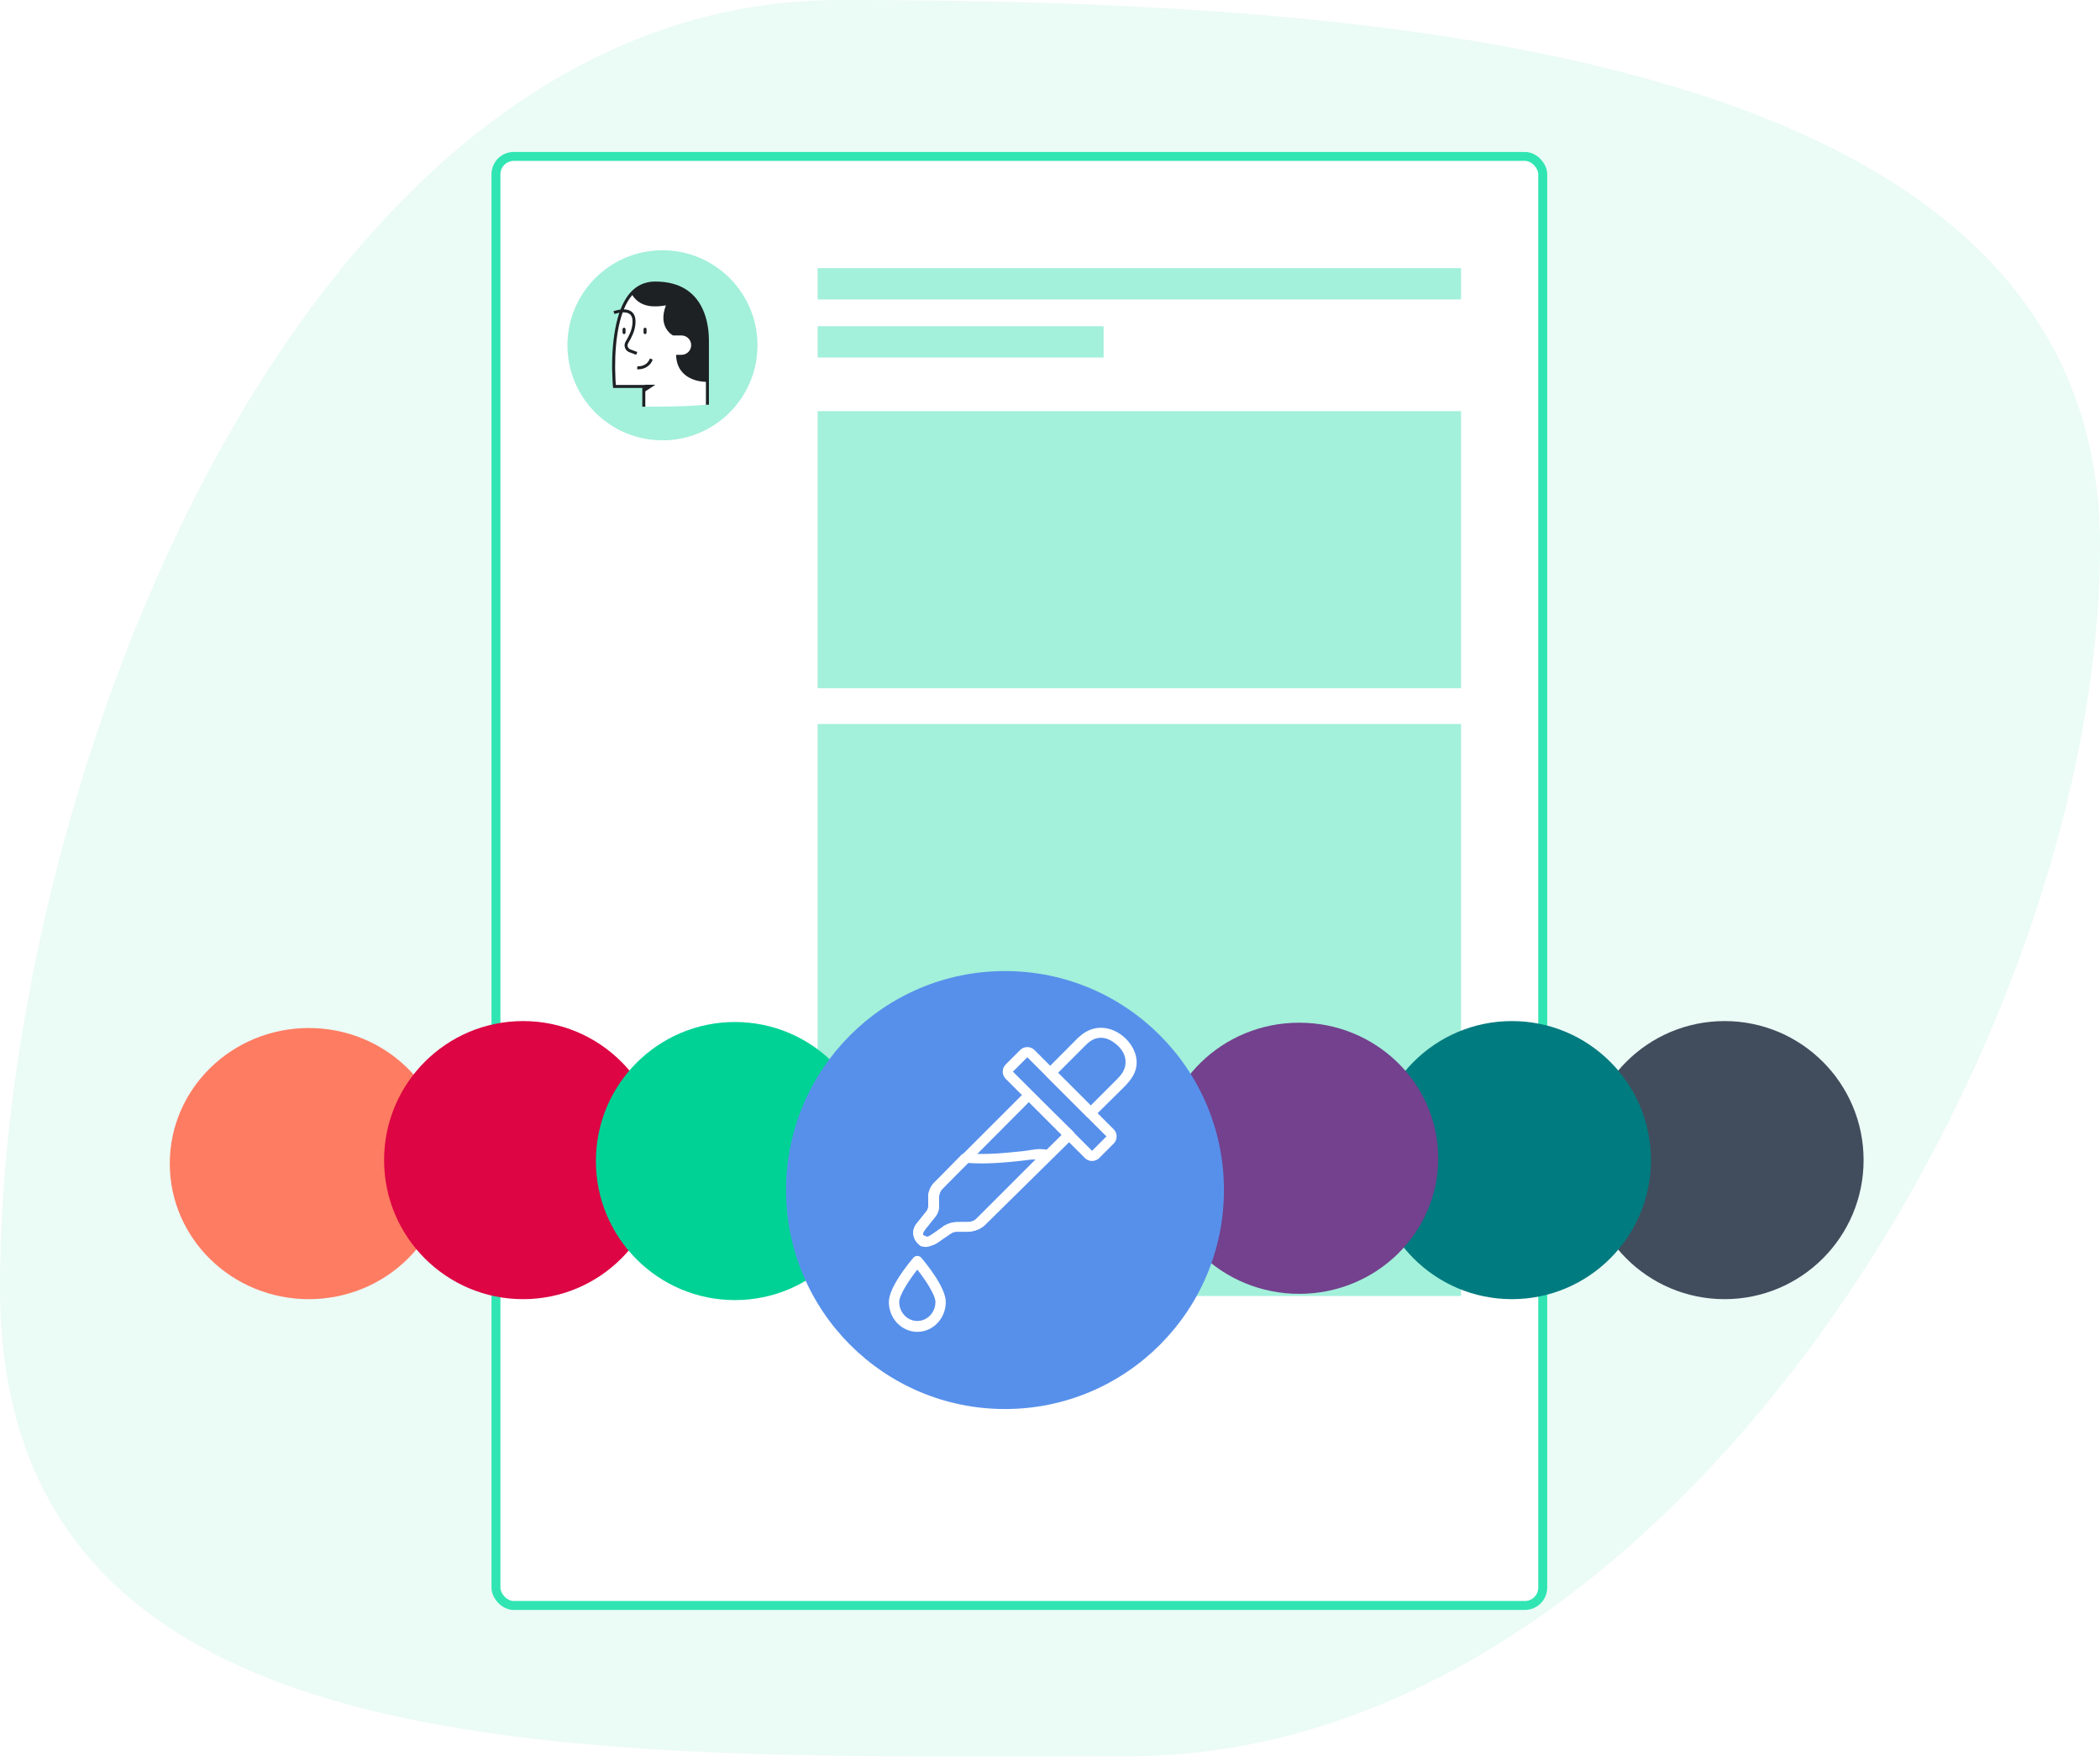 <svg width="470" height="394" viewBox="0 0 470 394" fill="none" xmlns="http://www.w3.org/2000/svg">
<path d="M0 288C0 399.009 130.721 393 252.5 393C374.279 393 470 233.009 470 122C470 10.991 309.779 0 188 0C66.221 0 0 176.991 0 288Z" fill="#EBFBF6"/>
<rect x="111" y="35" width="234.278" height="324.245" rx="4" fill="white" stroke="#30E5B2" stroke-width="2"/>
<circle cx="148.265" cy="77.265" r="21.265" fill="#A3F0DB"/>
<path d="M158.5 84V90.5C154 91 148.5 91 144 91V86.5H137.5V78C137.5 71.2 140.833 66.167 142.5 64.5C145.167 65 150 66.1 154 68.5C158 70.9 158.5 80 158.5 84Z" fill="white"/>
<path fill-rule="evenodd" clip-rule="evenodd" d="M146.646 63C152.423 63 155.917 65.604 157.589 69.933C158.074 71.189 158.376 72.526 158.534 73.903C158.631 74.751 158.661 75.426 158.663 76.216L158.662 76.553L158.662 90.566H157.991L157.991 85.441L157.939 85.441C157.246 85.434 151.468 85.202 151.314 79.397C151.544 79.381 152.527 79.397 152.527 79.397C153.723 79.397 154.692 78.427 154.692 77.231C154.692 76.035 153.723 75.065 152.527 75.065H150.633C150.633 75.065 147.127 73.298 149.038 68.33C146.804 68.7 143.432 69.016 141.509 66.022C140.765 66.876 140.136 67.951 139.615 69.227L139.666 69.227C141.213 69.268 142.208 70.082 142.235 71.826C142.256 73.186 141.883 74.409 141.183 75.737L141.065 75.957L140.937 76.187L140.584 76.801C140.298 77.301 140.51 77.931 141.028 78.161L141.083 78.183L142.633 78.762L142.399 79.391L140.848 78.811C139.903 78.458 139.501 77.344 140.002 76.468L140.285 75.977L140.416 75.745L140.534 75.529C140.553 75.494 140.571 75.459 140.59 75.424C141.241 74.187 141.583 73.067 141.564 71.837C141.543 70.486 140.863 69.929 139.649 69.898C139.553 69.895 139.455 69.896 139.356 69.901C138.928 71.089 138.584 72.43 138.319 73.912L138.248 74.323L138.18 74.742C138.17 74.812 138.159 74.882 138.148 74.953C137.667 78.193 137.586 81.632 137.744 84.795L137.774 85.335L137.791 85.614L137.818 85.996L137.829 86.137L144.289 86.137L144.297 86.094H146.673L144.426 87.578L144.427 91H143.756L143.756 86.808L137.217 86.808L137.176 86.375L137.149 86.047L137.122 85.658L137.096 85.227C136.908 81.915 136.976 78.282 137.485 74.855C137.753 73.051 138.127 71.421 138.615 69.987C138.462 70.014 138.309 70.047 138.156 70.086C137.99 70.127 137.836 70.172 137.699 70.216L137.614 70.245L137.534 70.273L137.296 69.646L137.394 69.611L137.492 69.579C137.643 69.53 137.811 69.481 137.993 69.435C138.288 69.361 138.583 69.304 138.875 69.268C140.414 65.281 142.937 63 146.646 63ZM145.462 80.215L146.089 80.454C145.762 81.311 145.211 81.901 144.505 82.256C143.868 82.575 143.213 82.664 142.665 82.63L142.586 82.623L142.663 81.957L142.706 81.96C143.147 81.988 143.69 81.914 144.204 81.656C144.734 81.39 145.151 80.96 145.419 80.323L145.462 80.215ZM144.368 73.329C144.54 73.329 144.682 73.458 144.701 73.625L144.703 73.664V74.422C144.703 74.608 144.553 74.758 144.368 74.758C144.196 74.758 144.054 74.628 144.035 74.462L144.033 74.422V73.664C144.033 73.479 144.183 73.329 144.368 73.329ZM139.67 73.329C139.842 73.329 139.984 73.458 140.003 73.625L140.005 73.664V74.422C140.005 74.608 139.855 74.758 139.67 74.758C139.498 74.758 139.356 74.628 139.337 74.462L139.335 74.422V73.664C139.335 73.479 139.485 73.329 139.67 73.329Z" fill="#1D2124"/>
<rect x="183" y="60" width="144" height="7" fill="#A3F0DB"/>
<rect x="183" y="92" width="144" height="62" fill="#A3F0DB"/>
<rect x="183" y="162" width="144" height="128" fill="#A3F0DB"/>
<rect x="183" y="73" width="64" height="7" fill="#A3F0DB"/>
<circle cx="385.978" cy="259.592" r="31.112" fill="#414D5D"/>
<circle cx="338.38" cy="259.592" r="31.112" fill="#007B80"/>
<ellipse cx="290.778" cy="259.178" rx="31.112" ry="30.335" fill="#73418D"/>
<ellipse cx="69.112" cy="260.37" rx="31.112" ry="30.335" fill="#FE7C62"/>
<path d="M148.188 259.592C148.188 276.775 134.258 290.704 117.075 290.704C99.892 290.704 85.963 276.775 85.963 259.592C85.963 242.409 99.892 228.479 117.075 228.479C134.258 228.479 148.188 242.409 148.188 259.592Z" fill="#DD0543"/>
<circle cx="164.482" cy="259.801" r="31.112" fill="#00D296"/>
<g filter="url(#filter0_d_483_24107)">
<circle cx="224.928" cy="262.289" r="49.002" fill="#5790EB"/>
</g>
<path d="M244.414 259.787C243.809 259.789 243.229 259.549 242.803 259.12L225.089 241.406C224.662 240.979 224.422 240.399 224.422 239.795C224.422 239.191 224.662 238.612 225.089 238.185L228.31 234.964C228.737 234.538 229.316 234.299 229.92 234.299C230.523 234.299 231.102 234.538 231.53 234.964L249.244 252.679C249.671 253.106 249.91 253.685 249.91 254.288C249.91 254.892 249.671 255.471 249.245 255.899L246.023 259.12C245.597 259.549 245.017 259.789 244.413 259.787L244.414 259.787ZM229.92 236.574L226.699 239.795L244.414 257.51L244.414 257.51L244.415 257.51L247.635 254.288L229.92 236.574Z" fill="white"/>
<path d="M244.049 250.14C243.518 250.14 243.403 250.023 243.169 249.813L234.239 240.882C233.778 240.467 233.751 239.801 234.179 239.357L240.741 232.764C242.231 231.216 243.91 230.053 246.184 229.98C248.458 229.907 250.56 231.013 251.998 232.452C253.437 233.891 254.475 235.885 254.394 237.931C254.312 239.977 253.247 241.564 251.57 243.242L244.863 249.867C244.637 250.043 244.349 250.14 244.049 250.14ZM236.818 240.036L244.136 247.354L249.941 241.549C251.165 240.325 251.852 239.276 251.909 237.851C251.965 236.426 251.418 235.212 250.241 234.035C249.121 233.027 247.857 232.166 246.274 232.217C244.69 232.269 243.66 233.153 242.623 234.231L236.818 240.036Z" fill="white"/>
<path d="M207.315 278.835C206.317 278.838 206.246 279.061 205.768 278.583C205.022 277.996 204.546 277.186 204.431 276.307C204.316 275.429 204.571 274.544 205.145 273.821L207.402 270.974C207.629 270.649 207.749 270.273 207.747 269.89L207.747 267.753C207.743 266.518 208.296 265.333 209.284 264.462L229.418 244.331C229.89 243.913 230.655 243.913 231.127 244.331L240.172 253.182C240.644 253.601 240.644 254.279 240.172 254.697L220.381 274.199C219.398 275.075 218.061 275.565 216.668 275.562L214.334 275.562C213.854 275.562 213.386 275.693 212.993 275.938L210.051 277.904C209.346 278.373 208.195 278.837 207.315 278.835ZM230.273 246.603L210.994 265.977C210.465 266.449 210.166 267.087 210.164 267.753L210.164 269.89C210.165 270.698 209.902 271.49 209.408 272.169L207.123 275.052C206.657 275.64 206.311 276.228 206.893 276.728C207.154 276.988 207.948 276.624 208.596 276.192L211.572 274.205C212.378 273.694 213.344 273.42 214.335 273.419L216.668 273.419C217.419 273.417 218.14 273.153 218.672 272.684L237.609 253.939L230.273 246.603Z" fill="white"/>
<path d="M208.161 278.835C207.016 279.23 206.354 278.988 205.586 278.324C204.816 277.661 204.385 276.76 204.387 275.821C204.383 275.091 204.645 274.379 205.134 273.784L207.393 270.991C207.626 270.674 207.748 270.306 207.745 269.932L207.745 267.828C207.737 266.614 208.405 265.139 209.406 264.288L215.203 258.378C215.464 258.153 215.828 258.042 216.194 258.075C220.305 258.414 224.314 258.081 228.412 257.639C231.097 257.393 232.334 256.751 234.926 257.405C235.344 257.504 235.669 257.788 235.78 258.15C235.891 258.512 235.771 258.898 235.464 259.163L220.118 274.295C219.134 275.158 217.789 275.641 216.387 275.634L214.038 275.634C213.548 275.636 213.07 275.767 212.666 276.009L209.863 278.073C209.156 278.533 209.034 278.534 208.161 278.835ZM216.518 260.217L211.121 265.779C210.582 266.237 210.173 267.174 210.178 267.828L210.178 269.931C210.181 270.727 209.912 271.506 209.406 272.171L207.123 274.994C206.926 275.236 207.123 274.994 206.548 275.917C206.547 276.46 206.709 276.396 207.27 276.64C207.831 276.883 207.893 276.72 208.396 276.395L211.248 274.3C212.065 273.804 213.039 273.535 214.038 273.53L216.386 273.53C217.139 273.535 217.862 273.276 218.391 272.813L231.761 259.445C230.222 259.45 230.376 259.56 228.735 259.724C224.638 260.17 220.631 260.522 216.518 260.217Z" fill="white"/>
<path d="M205.306 298.02C203.616 298.018 201.997 297.313 200.802 296.061C199.607 294.808 198.936 293.109 198.934 291.338C198.934 288.021 203.523 282.489 204.443 281.414C204.669 281.167 204.98 281.028 205.306 281.028C205.631 281.028 205.942 281.167 206.168 281.414C207.088 282.489 211.678 288.021 211.678 291.338C211.676 293.109 211.004 294.808 209.809 296.061C208.615 297.313 206.995 298.018 205.306 298.02ZM205.306 284.089C203.403 286.502 201.251 289.817 201.251 291.338C201.251 292.857 202.023 294.261 203.278 295.021C204.533 295.78 206.078 295.78 207.333 295.021C208.588 294.261 209.361 292.857 209.361 291.338C209.361 289.817 207.208 286.502 205.306 284.089L205.306 284.089Z" fill="white"/>
<defs>
<filter id="filter0_d_483_24107" x="171.926" y="213.287" width="106.004" height="106.004" filterUnits="userSpaceOnUse" color-interpolation-filters="sRGB">
<feFlood flood-opacity="0" result="BackgroundImageFix"/>
<feColorMatrix in="SourceAlpha" type="matrix" values="0 0 0 0 0 0 0 0 0 0 0 0 0 0 0 0 0 0 127 0" result="hardAlpha"/>
<feOffset dy="4"/>
<feGaussianBlur stdDeviation="2"/>
<feComposite in2="hardAlpha" operator="out"/>
<feColorMatrix type="matrix" values="0 0 0 0 0 0 0 0 0 0 0 0 0 0 0 0 0 0 0.25 0"/>
<feBlend mode="normal" in2="BackgroundImageFix" result="effect1_dropShadow_483_24107"/>
<feBlend mode="normal" in="SourceGraphic" in2="effect1_dropShadow_483_24107" result="shape"/>
</filter>
</defs>
</svg>
